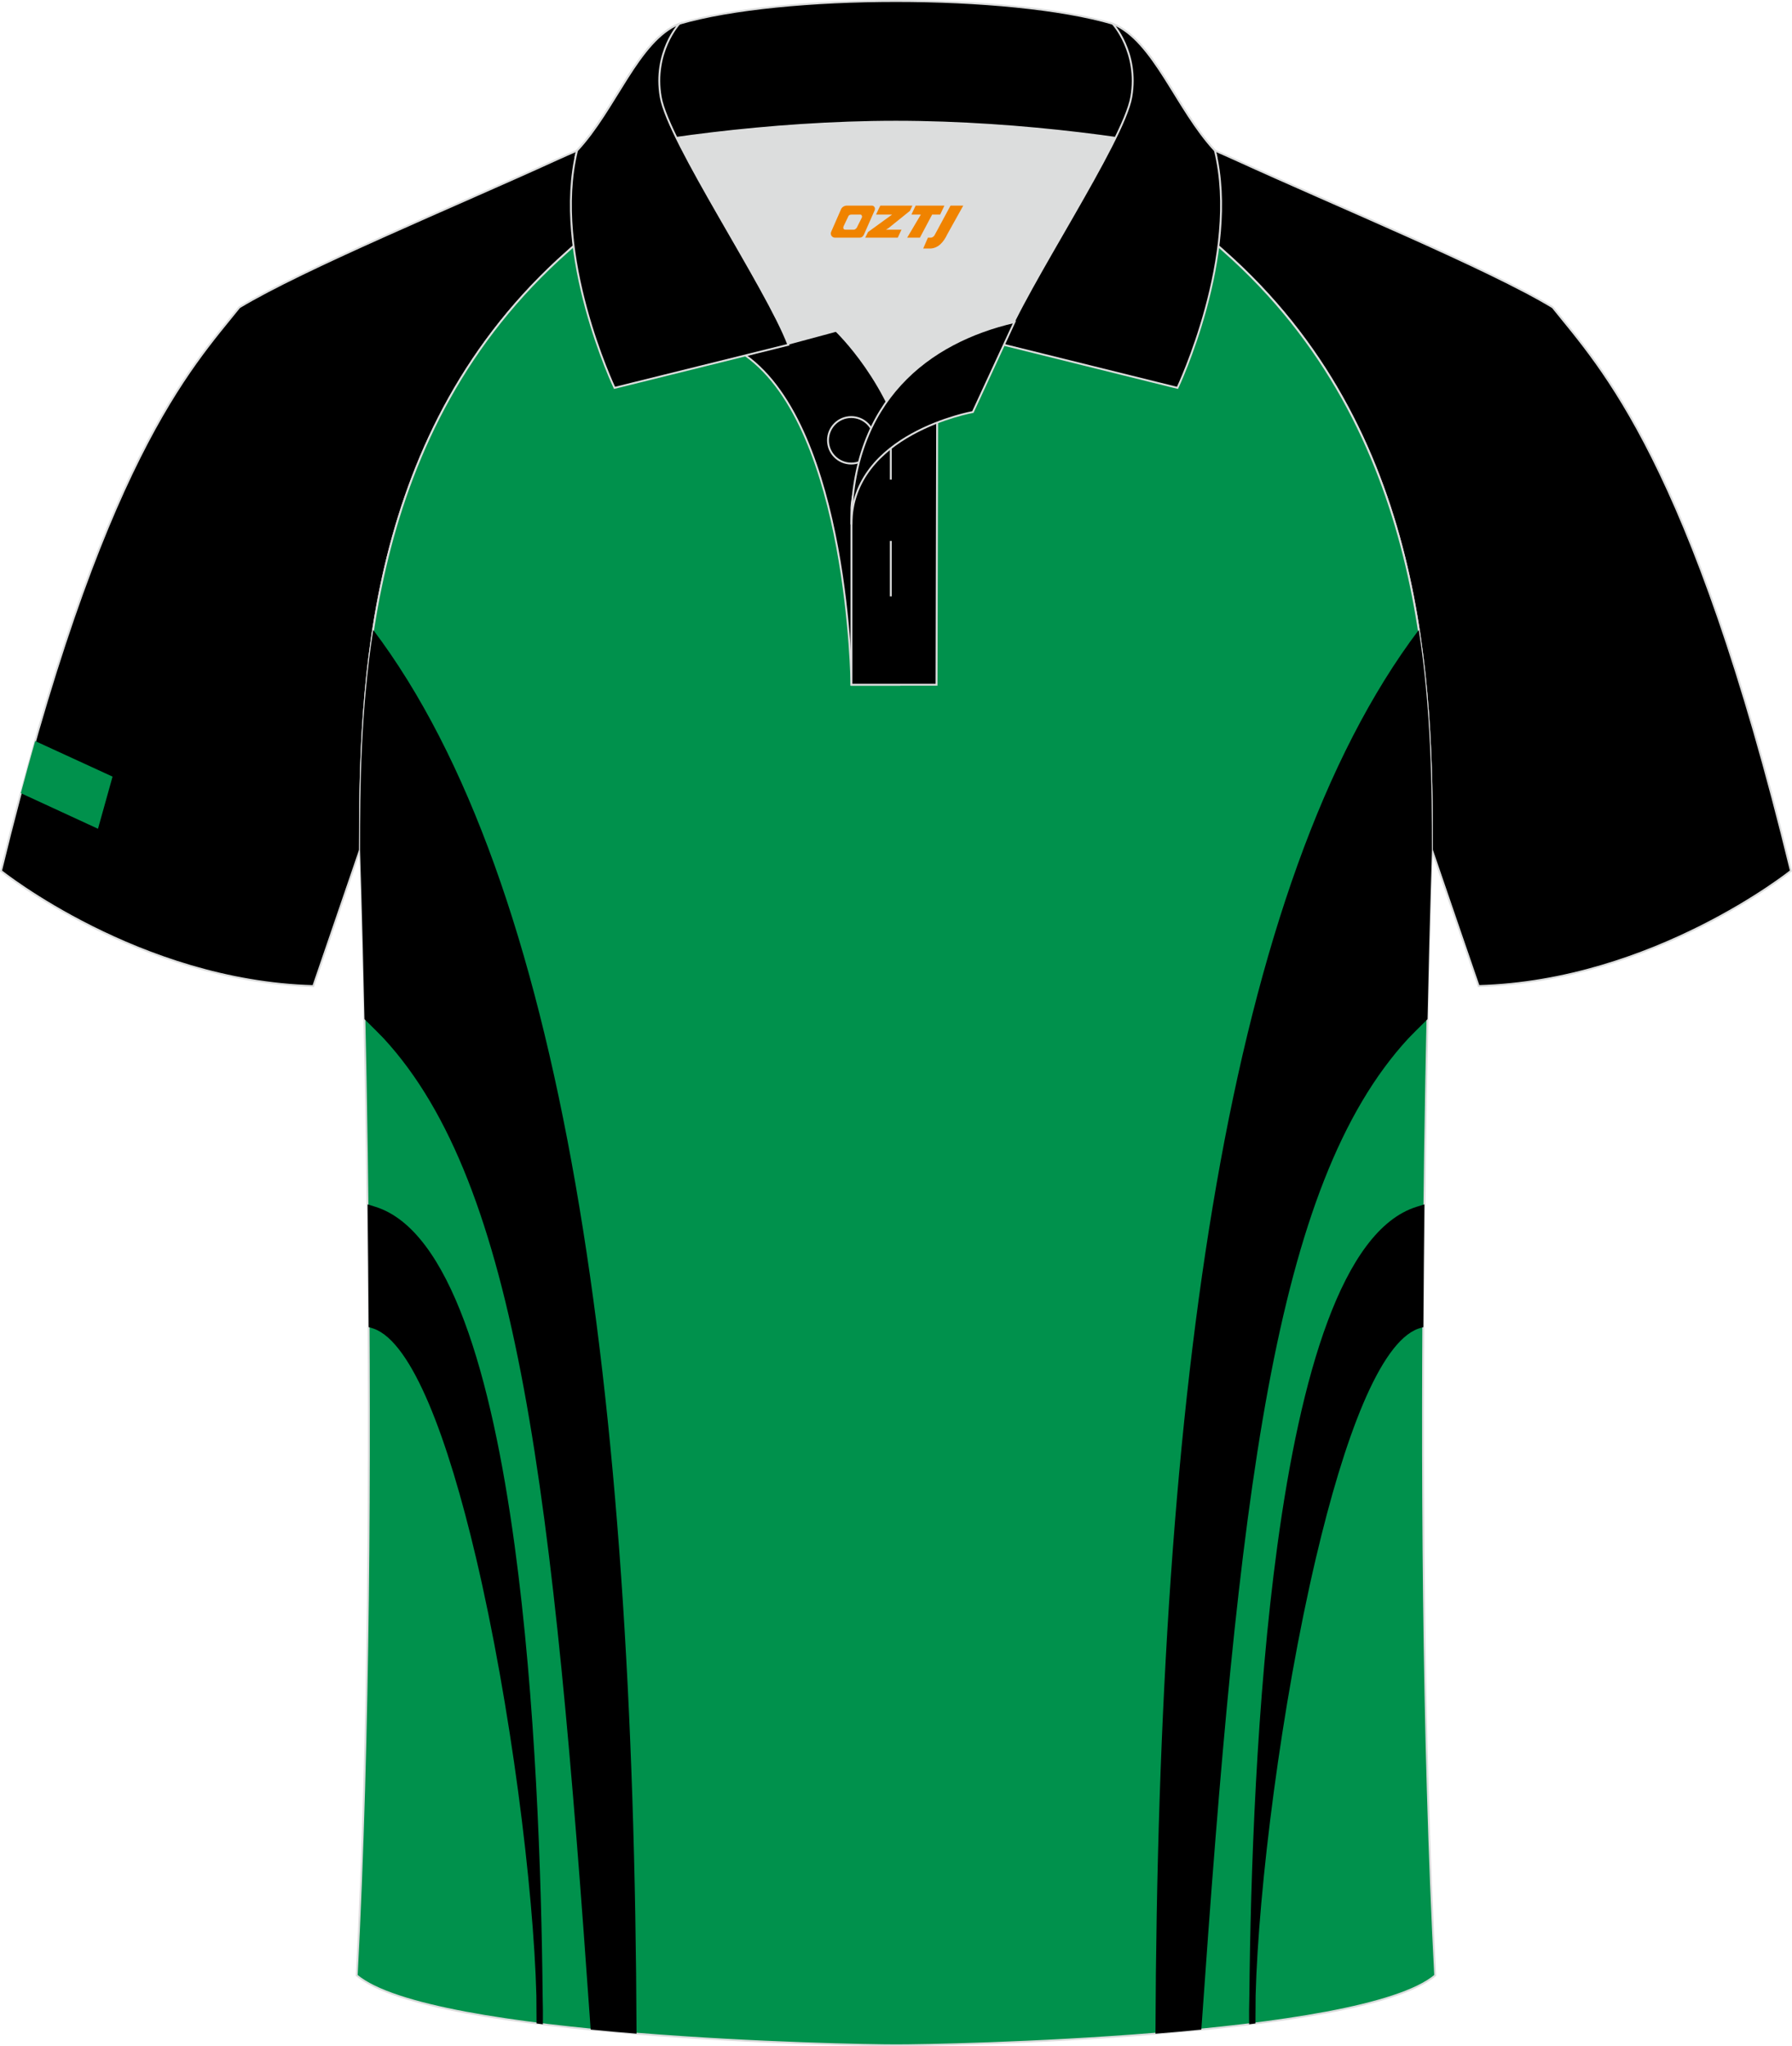 <?xml version="1.0" encoding="utf-8"?>
<!-- Generator: Adobe Illustrator 24.0.1, SVG Export Plug-In . SVG Version: 6.00 Build 0)  -->
<svg xmlns="http://www.w3.org/2000/svg" xmlns:xlink="http://www.w3.org/1999/xlink" version="1.1" id="图层_1" x="0px" y="0px" width="379.8px" height="433.5px" viewBox="0 0 380.2 433.93" enable-background="new 0 0 380.2 433.93" xml:space="preserve">
<g>
	<path fill-rule="evenodd" clip-rule="evenodd" stroke="#DCDDDD" stroke-width="0.4" stroke-miterlimit="22.926" d="M246.93,27.84   c4.32,1.37,9.21,3.29,15.07,5.95c21.96,10.03,53.73,23.09,67.42,31.36c10.25,12.81,29.38,32.44,50.55,119.52   c0,0-29.21,23.4-66.25,24.42c0,0-7.17-20.83-9.91-28.86c0-34.7-1.03-88.91-44.08-126.95c-8.03-7.36-28.71-19.89-41.9-26.33   L246.93,27.84z"/>
	<path fill-rule="evenodd" clip-rule="evenodd" stroke="#DCDDDD" stroke-width="0.4" stroke-miterlimit="22.926" d="M133.26,27.84   c-4.32,1.37-9.21,3.29-15.07,5.95C96.24,43.82,64.46,56.9,50.78,65.16C40.53,77.96,21.4,97.59,0.22,184.68   c0,0,29.21,23.4,66.25,24.42c0,0,7.16-20.83,9.9-28.86c0-34.7,1.03-88.91,44.08-126.95c8.03-7.36,28.71-19.89,41.9-26.33   L133.26,27.84z"/>
	<path fill-rule="evenodd" clip-rule="evenodd" fill="#00914C" d="M7.46,157.14l16.42,7.54l-3.09,11.06l-16.37-7.55   C5.44,164.36,6.45,160.68,7.46,157.14z"/>
	
		<path fill-rule="evenodd" clip-rule="evenodd" fill="#00914C" stroke="#DCDDDD" stroke-width="0.4" stroke-miterlimit="22.926" d="   M76.38,180.24c0,0.08,4.68,137.27-0.7,238.66c15.61,13.16,104.69,14.85,114.41,14.83c9.73,0.03,98.8-1.67,114.41-14.83   c-5.38-101.42-0.7-238.64-0.7-238.66l0,0c0-34.7-1.03-88.91-44.08-126.95c-7.66-7.03-26.9-18.78-40.09-25.44l-59.08-0.01   c-13.2,6.64-32.44,18.4-40.11,25.45C77.41,91.33,76.38,145.53,76.38,180.24L76.38,180.24z"/>
	<g>
		<path fill-rule="evenodd" clip-rule="evenodd" d="M79.18,133.57c40.44,53.54,55.36,160.52,55.87,297.68    c-3.24-0.26-6.5-0.55-9.73-0.87c-7.94-113.49-15.27-179.15-43.92-210.19c-0.41-0.45-2.32-2.35-4.07-4.08    c-0.47-22.05-0.94-35.85-0.94-35.88l0,0C76.38,166.89,76.54,150.66,79.18,133.57z"/>
		<path fill-rule="evenodd" clip-rule="evenodd" d="M79.69,255.92c15.77,4.98,24.59,35.8,29.49,71.77    c4.47,32.82,5.7,69.96,5.95,95.52c0.06,2.16,0.07,4.19,0.05,6.05c-0.45-0.06-0.9-0.11-1.34-0.17c-0.01-1.88-0.02-3.84-0.04-5.87    c-0.59-22.81-5.43-61.56-12.8-92.87c-5.96-25.32-13.53-45.71-21.73-48.61l-1.05-0.32c-0.05-9.04-0.13-17.76-0.23-26.03    L79.69,255.92z"/>
		<path fill-rule="evenodd" clip-rule="evenodd" d="M301.02,133.57c-40.44,53.54-55.36,160.52-55.87,297.69    c3.24-0.26,6.5-0.55,9.73-0.87c7.94-113.49,15.27-179.15,43.92-210.19c0.41-0.45,2.32-2.35,4.07-4.08    c0.47-22.07,0.94-35.87,0.94-35.88l0,0C303.81,166.89,303.66,150.66,301.02,133.57z"/>
		<path fill-rule="evenodd" clip-rule="evenodd" d="M300.51,255.92c-15.77,4.98-24.59,35.8-29.49,71.77    c-4.47,32.82-5.7,69.96-5.95,95.52c-0.06,2.17-0.07,4.19-0.05,6.05c0.45-0.06,0.9-0.11,1.34-0.17c0.01-1.88,0.02-3.84,0.04-5.87    c0.59-22.81,5.43-61.56,12.8-92.87c5.96-25.32,13.53-45.71,21.73-48.61l1.05-0.32c0.05-9.04,0.13-17.76,0.23-26.03L300.51,255.92z    "/>
	</g>
	<g>
		<g>
			<path fill-rule="evenodd" clip-rule="evenodd" fill="#DCDDDD" d="M188.12,85.16c6.44-9.12,16.36-14.38,26.96-16.85     c5.24-10.65,16.1-27.84,21.63-39.17c-26.79-6.51-66.43-6.51-93.22,0c6.43,13.15,20.01,34.19,23.68,43.74l10.23-2.75     C177.39,70.14,183.39,75.81,188.12,85.16z"/>
			<path fill-rule="evenodd" clip-rule="evenodd" stroke="#DCDDDD" stroke-width="0.4" stroke-miterlimit="22.926" d="     M158.12,75.33l19.27-5.19c0,0,11.75,11.11,15.31,27.86c3.55,16.75-1.86,47.21-1.86,47.21h-10.19     C180.65,145.19,180.12,90.91,158.12,75.33z"/>
			<path fill-rule="evenodd" clip-rule="evenodd" stroke="#DCDDDD" stroke-width="0.4" stroke-miterlimit="22.926" d="     M180.65,107.63v37.56h18.05l0.14-60.81C190,87.3,181.14,98.83,180.65,107.63z"/>
			<path fill-rule="evenodd" clip-rule="evenodd" stroke="#DCDDDD" stroke-width="0.4" stroke-miterlimit="22.926" d="     M122.13,33.13c13.4-3.26,40.94-7.33,67.96-7.33s54.56,4.07,67.96,7.33l-0.28-1.2c-8.23-8.79-12.94-23.34-21.7-26.91     C225.13,1.8,207.62,0.2,190.1,0.2s-35.03,1.61-45.98,4.82c-8.78,3.57-13.48,18.12-21.7,26.91L122.13,33.13z"/>
			<path fill-rule="evenodd" clip-rule="evenodd" stroke="#DCDDDD" stroke-width="0.4" stroke-miterlimit="22.926" d="M144.12,5.02     c0,0-5.58,6.05-3.94,15.54c1.63,9.5,22.58,40.56,27.08,52.54l-36.88,9.14c0,0-13.4-28.24-7.96-50.31     C130.65,23.14,135.35,8.6,144.12,5.02z"/>
			<path fill-rule="evenodd" clip-rule="evenodd" stroke="#DCDDDD" stroke-width="0.4" stroke-miterlimit="22.926" d="M236.08,5.02     c0,0,5.58,6.05,3.94,15.54c-1.63,9.5-22.58,40.56-27.08,52.54l36.88,9.14c0,0,13.4-28.24,7.95-50.31     C249.56,23.14,244.84,8.6,236.08,5.02z"/>
			
				<circle fill-rule="evenodd" clip-rule="evenodd" stroke="#DCDDDD" stroke-width="0.4" stroke-miterlimit="22.926" cx="180.6" cy="93.36" r="4.93"/>
			<line fill="none" stroke="#DCDDDD" stroke-width="0.4" stroke-miterlimit="22.926" x1="189" y1="114.7" x2="189" y2="126.46"/>
			<line fill="none" stroke="#DCDDDD" stroke-width="0.4" stroke-miterlimit="22.926" x1="189" y1="89.93" x2="189" y2="101.69"/>
			<path fill-rule="evenodd" clip-rule="evenodd" stroke="#DCDDDD" stroke-width="0.4" stroke-miterlimit="22.926" d="     M215.23,68.28l-8.82,19.08c0,0-25.77,4.58-25.77,23.84C180.65,85,196.94,72.49,215.23,68.28z"/>
		</g>
		
	</g>
</g>
<g>
	<path fill="#F08300" d="M201.67,43.59l-3.4,6.3c-0.2,0.3-0.5,0.5-0.8,0.5h-0.6l-1,2.3h1.2c2,0.1,3.2-1.5,3.9-3L204.37,43.59h-2.5L201.67,43.59z"/>
	<polygon fill="#F08300" points="194.47,43.59 ,200.37,43.59 ,199.47,45.49 ,197.77,45.49 ,195.17,50.39 ,192.47,50.39 ,195.37,45.49 ,193.37,45.49 ,194.27,43.59"/>
	<polygon fill="#F08300" points="188.47,48.69 ,187.97,48.69 ,188.47,48.39 ,193.07,44.69 ,193.57,43.59 ,186.77,43.59 ,186.47,44.19 ,185.87,45.49 ,188.67,45.49 ,189.27,45.49 ,184.17,49.19    ,183.57,50.39 ,190.17,50.39 ,190.47,50.39 ,191.27,48.69"/>
	<path fill="#F08300" d="M184.97,43.59H179.67C179.17,43.59,178.67,43.89,178.47,44.29L176.37,49.09C176.07,49.69,176.47,50.39,177.17,50.39h5.2c0.4,0,0.7-0.2,0.9-0.6L185.57,44.59C185.77,44.09,185.47,43.59,184.97,43.59z M182.87,46.09L181.77,48.29C181.57,48.59,181.27,48.69,181.17,48.69l-1.8,0C179.17,48.69,178.77,48.59,178.97,47.99l1-2.1c0.1-0.3,0.4-0.4,0.7-0.4h1.9   C182.77,45.49,182.97,45.79,182.87,46.09z"/>
</g>
</svg>